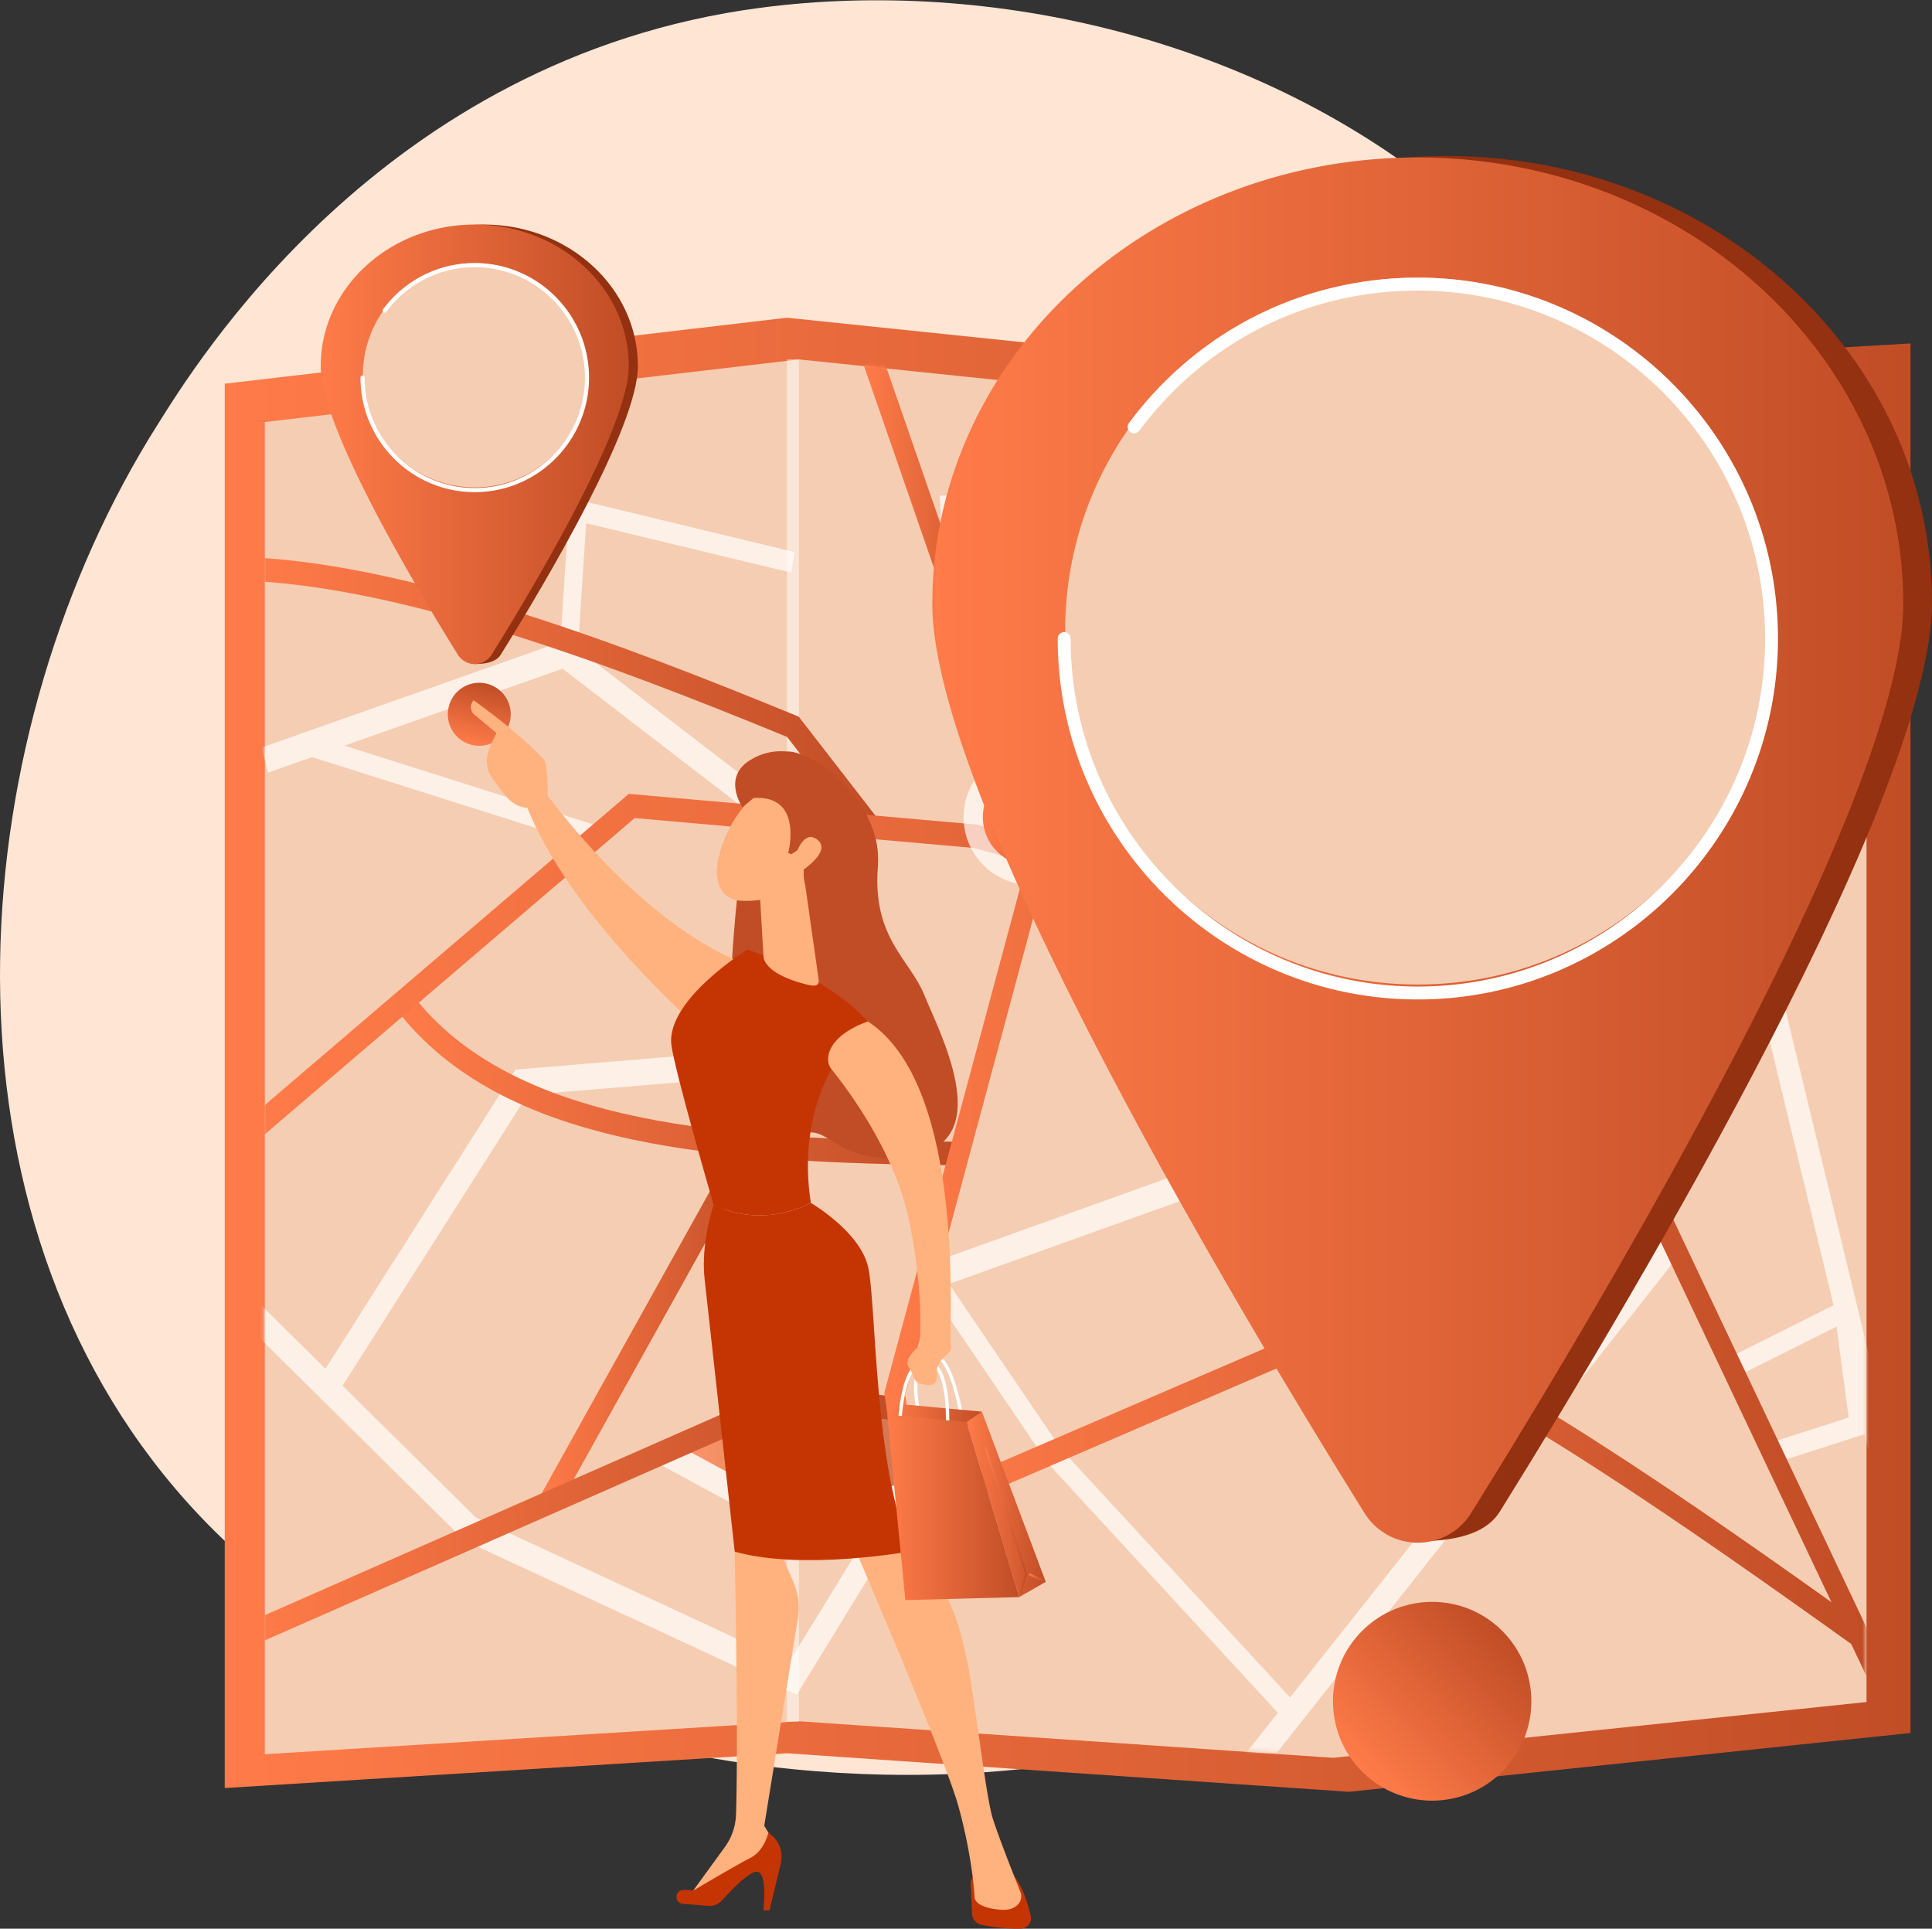 <svg width="570" height="569" viewBox="0 0 570 569" fill="none" xmlns="http://www.w3.org/2000/svg"><rect x="0" y="0" width="570" height="569" fill="#333333" stroke="none"/><path d="M459.749 449.977c-10.677 11.264-20.781 18.53-28.764 24.268-93.837 67.468-204.868 47.81-228.466 42.999-34.847-7.093-102.193-20.802-150.903-78.186-73.674-86.821-62.202-223.603-5.055-313.894C57.016 108.647 112.232 16.98 224.46 2.28c67.928-8.901 147.093 9.048 204.429 57.181C549.239 160.5 540.67 364.61 459.749 449.977Z" fill="url(#a)"/><path d="M398.01 110.952 232.158 93.731 66.303 113.205v414.296l165.855-10.254 165.852 11.367 165.649-17.353V101.323l-165.649 9.629Z" fill="url(#b)"/><path d="m235.715 507.801-157.582 9.728V124.513l157.582-18.475v401.763Zm157.586 10.787-157.584-10.787V106.038l157.584 16.337v396.213Z" fill="#f5cdb2"/><path d="M550.687 502.124 393.3 518.588V122.375l157.387-9.135v388.884Z" fill="#f5cdb2"/><path opacity=".47" d="M235.719 106.038h-3.569v401.873h3.569V106.038Z" fill="#fff"/><mask id="c" style="mask-type:luminance" maskUnits="userSpaceOnUse" x="77" y="105" width="474" height="414"><path d="M393.052 121.848 235.468 105.51 77.884 123.985v393.017l157.584-9.729 157.584 10.785 157.385-16.462V112.713l-157.385 9.135Z" fill="#fff"/></mask><g mask="url(#c)"><g opacity=".69"><path d="m438.925 126.344 40.855 31.325-27.845 26.161-32.822-30.595 19.812-26.891Z" fill="url(#d)"/><path d="m200.816 429.721 33.122 17.07 33.016-5.47-2.985-22.622-30.031-6.961-33.122 17.983Z" fill="url(#e)"/><path d="m167.044 188.827-89.87 31.706 1.921 7.404 12.979-4.58 83.16 26.351 1.39-5.972-74.976-23.758 64.339-22.699 60.025 46.183-8.261 66.647-65.643 5.437-57.725 90.814 5.327 4.608 55.91-87.959 67.93-5.626 9.625-77.674-66.131-50.882Z" fill="#fff"/><path d="m138.996 456.444-68.619-67.858 4.286-5.9 68.622 67.858-4.289 5.9Zm263.302-67.623-40.951-117.627-6.143 2.911 21.545 61.885-104.628 37.528 1.949 7.393 105.183-37.728 16.901 48.548 6.144-2.91Zm87.477-22.885-19.937 25.298-39.379-90.151-4.727 2.81 40.251 92.148.124-.073-15.356 19.483 4.881 5.234 39.024-49.515-4.881-5.234Zm-23.98-156.312-3.852-6.299a2.944 2.944 0 0 0-.28.267c2.107-2.406 30.678-42.738 49.369-69.261l2.332-3.31 42.519 50.099-4.712 5.441-37.347-44.001a17827.984 17827.984 0 0 1-21.975 31.087c-24.768 34.902-25.451 35.475-26.054 35.977Zm-85.668 40.996-13.321-53.195-16.282-48.491-72.88 5.053-.393-7.721 77.691-5.386 18.188 54.211 13.362 53.359-6.365 2.17ZM170.64 189.471l-5.29-.472 2.761-42.117 66.361 15.998-1.073 6.059-60.458-14.574-2.301 35.106Zm280.465-1.124-3.312-4.836 27.601-25.714-38.242-32.113 3.099-5.02 43.918 36.877-33.064 30.806Zm107.026 239.256-43.994-181.932-6.381 2.101 33.202 137.307-31.057 15.542 2.093 5.687 29.84-14.934 3.577 26.818-23.237 7.479 1.412 5.965 26.562-8.552 1.602 6.62 6.381-2.101Z" fill="#fff"/><path d="m235.069 499.982-97.566-45.279 2.451-7.189 92.743 43.042 26.399-43.07-23.729 6.611-40.423-21.937 2.798-7.014 38.329 20.804 38.734-10.793-39.736 64.825Zm211.944-83.042-66.393 83.829-67.458-73.154-37.988-55.935-4.158 3.844 38.113 56.118.126.185 67.764 73.487-10.528 13.292 4.871 5.25 80.521-101.668-4.87-5.248Z" fill="#fff"/></g><path d="m255.4 247.311-23.172-29.896c-51.927-21.353-111.072-43.428-156.939-45.966l.282-6.953c46.861 2.591 106.857 25.034 159.372 46.648l.714.293 24.186 31.204-4.443 4.67Z" fill="url(#f)"/><path d="M546.832 485.484c-50.585-36.223-107.799-76.095-147.553-91.514l-129.216 55.639-2.068-6.532 131.168-56.485.986.374c40.406 15.373 98.512 55.848 149.804 92.579l-3.121 5.939Z" fill="url(#g)"/><path d="m294.516 222.349-39.67-114.561 5.533-2.607 39.671 114.56-5.534 2.608Z" fill="url(#h)"/><path d="M474.288 254.062c-10.261-46.437-30.029-78.428-60.435-97.771l2.856-6.109c16.777 10.677 30.689 25.241 41.348 43.277 9.682 16.393 16.882 35.644 22.01 58.856l-5.779 1.747Z" fill="url(#i)"/><path d="m164.52 444.932-4.982-3.895 58.623-105.272 4.98 3.893-58.621 105.274Z" fill="url(#j)"/><path d="m490.755 258.013-172.22-8.007.237-6.955 170.922 7.947 62.699-29.984 2.265 6.441-63.903 30.558Z" fill="url(#k)"/><path d="m75.339 485.172-2.19-6.478 159.547-70.209 31.345 3.554-.602 6.908-29.906-3.39-158.194 69.615Z" fill="url(#l)"/><path d="M280.842 343.768c-67.176-.829-130.132-4.811-162.241-43.887l4.308-4.818c30.506 37.134 92.142 40.939 157.996 41.754l-.063 6.951Z" fill="url(#m)"/><path d="m274.947 508.489-14.042-97.577.213-.795L301.566 259.7l18.127-35.8 71.742-45.228 47.854-61.434 4.418 4.682-48.542 62.311-71.178 44.875-16.935 33.445-40.025 148.854 13.804 95.932-5.884 1.152Z" fill="url(#n)"/><path d="m553.749 501.011-83.827-176.942-154.964-66.225-27.584-7.674-100.105-8.828L76.73 335.831l-3.526-5.614 112.315-96.009 1.099.096 101.68 8.966 28.383 7.898.164.069 157.224 67.19.539 1.136 84.364 178.082-5.223 3.366Z" fill="url(#o)"/></g><path opacity=".69" d="M304.309 261.123c11.055 0 20.017-8.972 20.017-20.04 0-11.067-8.962-20.04-20.017-20.04s-20.017 8.973-20.017 20.04c0 11.068 8.962 20.04 20.017 20.04Z" fill="#fff"/><path d="M304.308 255.442c7.922 0 14.344-6.429 14.344-14.359s-6.422-14.359-14.344-14.359c-7.921 0-14.343 6.429-14.343 14.359s6.422 14.359 14.343 14.359Z" fill="url(#p)"/><path d="M443.226 522.637c11.428-11.452 11.428-30.02 0-41.472-11.429-11.452-29.958-11.452-41.387 0-11.429 11.452-11.429 30.02 0 41.472 11.429 11.452 29.958 11.452 41.387 0Z" fill="url(#q)"/><path d="M570 177.699c0 55.771-83.829 198.058-127.498 268.243-3.388 5.445-10.688 8.753-24.204 8.753-6.405 0-3.885-3.32-7.275-8.767-43.671-70.191-127.488-212.464-127.488-268.229 0-72.723 64.126-131.678 143.233-131.678C505.874 46.022 570 104.977 570 177.7Z" fill="#933110"/><path d="M561.529 178.13c0 55.772-83.828 198.059-127.498 268.244a18.546 18.546 0 0 1-6.74 6.419 18.51 18.51 0 0 1-18.004-.008 18.56 18.56 0 0 1-6.735-6.426c-43.671-70.19-127.488-212.464-127.488-268.229 0-72.722 64.127-131.677 143.233-131.677 79.106 0 143.232 58.955 143.232 131.677Z" fill="url(#r)"/><path d="M418.295 290.448c57.467 0 104.054-46.683 104.054-104.269 0-57.585-46.587-104.268-104.054-104.268-57.468 0-104.055 46.683-104.055 104.268 0 57.586 46.587 104.269 104.055 104.269Z" fill="#f5cdb2"/><path d="M418.307 294.857c-58.589 0-106.248-47.764-106.248-106.467a1.903 1.903 0 1 1 3.808 0c0 56.604 45.956 102.657 102.446 102.657 56.49 0 102.447-46.053 102.447-102.657S474.789 85.725 418.307 85.725c-32.665 0-62.616 15.068-82.17 41.339a1.907 1.907 0 0 1-1.995.709 1.898 1.898 0 0 1-1.168-.873 1.91 1.91 0 0 1 .109-2.118c20.277-27.246 51.346-42.87 85.224-42.87 58.589 0 106.248 47.763 106.248 106.466 0 58.703-47.668 106.479-106.248 106.479Z" fill="#fff"/><path d="M150.436 212.863c1.178-5-1.913-10.011-6.904-11.192-4.99-1.18-9.991 1.917-11.169 6.918-1.178 5.001 1.913 10.012 6.904 11.192 4.99 1.18 9.991-1.917 11.169-6.918Z" fill="url(#s)"/><path d="M188.196 108.023c0 17.695-26.597 62.837-40.452 85.104-1.075 1.727-3.39 2.777-7.679 2.777-2.027 0-1.232-1.054-2.307-2.781-13.865-22.271-40.45-67.409-40.45-85.1 0-23.074 20.346-41.778 45.444-41.778 25.098 0 45.444 18.704 45.444 41.778Z" fill="#933110"/><path d="M185.509 108.022c0 17.695-26.597 62.838-40.451 85.105a5.88 5.88 0 0 1-7.851 2.039 5.88 5.88 0 0 1-2.138-2.039c-13.854-22.271-40.447-67.41-40.447-85.1 0-23.074 20.345-41.778 45.444-41.778 25.098 0 45.443 18.7 45.443 41.773Z" fill="url(#t)"/><path d="M163.408 134.103c12.893-12.919 12.893-33.865 0-46.785-12.892-12.919-33.796-12.919-46.689 0-12.892 12.92-12.892 33.866 0 46.785 12.893 12.92 33.797 12.92 46.689 0Z" fill="#f5cdb2"/><path d="M140.064 145.192c-18.589 0-33.711-15.153-33.711-33.781a.609.609 0 1 1 1.216 0c0 17.959 14.581 32.57 32.503 32.57 17.923 0 32.503-14.611 32.503-32.57s-14.58-32.57-32.503-32.57a32.18 32.18 0 0 0-14.599 3.435 32.246 32.246 0 0 0-11.47 9.68.604.604 0 0 1-.659.29.611.611 0 0 1-.31-1.012 33.457 33.457 0 0 1 11.894-10.047 33.388 33.388 0 0 1 15.144-3.567c18.588 0 33.712 15.156 33.712 33.781 0 18.626-15.133 33.791-33.72 33.791Zm143.527 272.779a.496.496 0 0 1-.486-.419c-.023-.144-2.324-14.47-6.691-16.967a2.312 2.312 0 0 0-2.115-.157c-5.868 2.341-2.863 15.816-2.839 15.952a.488.488 0 0 1-.062.376.51.51 0 0 1-.309.221.493.493 0 0 1-.516-.195.502.502 0 0 1-.08-.176c-.134-.59-3.218-14.426 3.431-17.088a3.259 3.259 0 0 1 2.964.215c4.787 2.731 7.097 17.068 7.188 17.677a.495.495 0 0 1-.406.565.423.423 0 0 1-.079-.004Z" fill="#fff"/><path d="m289.682 416.465-22.829-2.115-5.082 2.824 4.356 5.461 20.852-2.129 2.703-4.041Z" fill="url(#u)"/><path d="M231.978 221.81c5.312-1.311 28.644 13.174 27.02 34.024-1.624 20.851 9.425 27.164 13.713 37.739 4.288 10.576 20.818 41.715-1.837 46.907-22.655 5.191-25.98-9.109-33.9-5.929-7.92 3.179-24.297-.742-22.945-11.537 1.353-10.795.527-96.907 17.949-101.204Z" fill="#c14d26"/><path d="M155.891 226.853s33.525 51.008 72.436 60.255c0 0-7.146 21.675-12.924 24.249 0 0-48.382-38.943-61.341-77.133l1.829-7.371Z" fill="#FFB27D"/><path d="m286.388 555.76.377 8.753a3.594 3.594 0 0 0 2.891 3.377c2.748.534 7.174 1.219 11.558 1.087a3.074 3.074 0 0 0 2.879-3.778c-.811-3.429-2.352-8.604-4.923-11.784l-9.597-.75a2.951 2.951 0 0 0-2.287.829 2.98 2.98 0 0 0-.898 2.266Z" fill="#c53504"/><path d="m219.115 448.326-2.358 9.424s1.139 55.484.391 77.586a17.34 17.34 0 0 1-3.313 9.609l-10.627 14.612 25.074-12.306.703-2.894-3.509-5.709 9.935-61.283c.583-3.6.12-7.292-1.334-10.635l-4.234-9.722-10.728-8.682Z" fill="#FFB27D"/><path d="m201.454 561.658 7.65.598a4.606 4.606 0 0 0 3.796-1.51c2.636-2.92 8.04-8.592 10.416-8.566 3.196.037 1.908 11.335 1.908 11.335l1.783.139 3.353-13.904a8.366 8.366 0 0 0-3.686-9.052s-1.146 5.332-5.272 7.406c-4.126 2.075-16.892 9.665-16.892 9.665a11.01 11.01 0 0 0-3.117-.16c-2.449.25-2.392 3.864.061 4.049Z" fill="#c53504"/><path d="M251.601 455.426s27.081 62.893 31.059 77.079c3.978 14.186 4.864 25.83 4.836 26.936-.026 1.71 1.961 3.508 7.784 3.964 3.007.235 4.572-.858 5.385-1.969a3.43 3.43 0 0 0 .386-3.288c-1.549-3.87-6.456-16.24-8.196-21.813-2.078-6.654-5.351-36.325-7.604-46.732-2.252-10.407-4.834-21.699-17.297-32.893 0-.006-8.411-9.645-16.353-1.284Z" fill="#FFB27D"/><path d="M239.225 354.877c-5.491-35.451 16.809-53.516 16.809-53.516-12.123-13.627-35.552-21.228-35.552-21.228s-24.081 14.909-22.396 28.177c.99 7.782 12.446 47.115 12.446 47.115s12.851 7.376 28.693-.548Z" fill="#c53504"/><path d="M256.063 373.531c-2.553-10.332-16.83-18.652-16.83-18.652-15.842 7.924-28.693.555-28.693.555s-3.883 11.225-2.648 22.039c1.235 10.813 8.869 80.276 8.869 80.276 20.094 5.74 52.143-.122 52.143-.122-11.209-24.158-10.289-73.766-12.841-84.096Z" fill="#c53504"/><path d="m237.167 258.293 4.329 30.511c.434 2.692-1.936 2.073-4.564 1.362-4.303-1.167-9.797-3.306-11.413-6.858a3.257 3.257 0 0 1-.254-1.156l-1.245-21.027a3.754 3.754 0 0 1 2.49-3.757l5.716-2.032a3.733 3.733 0 0 1 4.346 1.438c.307.456.511.975.595 1.519Z" fill="#FFB27D"/><path d="M225.398 232.747s-7.622 3.98-12.065 15.848c-4.442 11.868 0 16.813 5.084 17.128 5.083.315 12.609-.406 19.974-8.432 7.364-8.025-3.056-29.335-12.993-24.544Z" fill="#FFB27D"/><path d="M232.547 251.622s4.603-17.201-10.207-16.199l-3.283 2.72s-6.176-8.828 2.375-13.977c8.55-5.148 18.556-2.288 27.225 6.908 9.382 9.956 13.431 22.789 7.589 29.055-5.842 6.266-18.632.967-18.632.967s-1.441-3.545.471-10.047c.906-3.082-4.575.969-4.575.969l-.963-.396Z" fill="#c14d26"/><path d="M234.355 253.348s2.314-8.857 6.609-5.752c4.294 3.104-2.622 8.218-5.353 9.917l-1.256-4.165Zm-78.075-15.023c-.203 1.048 3.65 2.186 5.363-2.201-.142-1.997.128-10.646-1.237-12.134-7.261-7.924-20.682-17.388-20.682-17.388-1.845 2.274.081 4.096.081 4.096l6.619 5.543c-.994 2.385-2.302 4.452-2.711 7.249a8.39 8.39 0 0 0 1.504 6.045c1.249 1.766 2.94 4.064 4.493 5.821 2.939 3.342 6.57 2.969 6.57 2.969Z" fill="#FFB27D"/><path d="m300.703 471.171 7.829-4.508-18.847-50.198-4.524 3.06 15.542 51.646Z" fill="url(#v)"/><path d="M279.455 423.428h-.044a.484.484 0 0 1-.337-.171.492.492 0 0 1-.117-.359c.012-.146 1.013-14.674-3.087-19.379-.764-.876-1.622-1.329-2.654-1.386-.975-.057-1.869.284-2.684 1.046-4.429 4.133-4.69 18.516-4.692 18.66a.496.496 0 0 1-.493.488.484.484 0 0 1-.347-.149.49.49 0 0 1-.14-.351c0-.609.27-14.95 5.005-19.371a4.514 4.514 0 0 1 3.414-1.311c1.282.074 2.405.653 3.34 1.723 4.44 5.092 3.339 19.957 3.327 20.105a.495.495 0 0 1-.491.455Z" fill="#fff"/><path d="M245.115 315.167c1.12 1.487 18.085 21.71 22.941 44.277 4.856 22.567 3.226 37.633 3.226 37.633s-4.937 3.69-3.161 6.299c1.776 2.609 1.306 4.397 3.573 4.905 2.266.508 5.081 1.219 4.738-3.263-.342-4.483 5.002-5.391 4.114-8.103-.888-2.713 5.165-75.529-24.094-95.292a30.182 30.182 0 0 0-.418-.276c-12.368 4.492-12.715 11.433-10.919 13.82Z" fill="#FFB27D"/><path d="m261.76 417.338 23.401 2.187 15.542 51.646-33.594.88-5.349-54.713Z" fill="url(#w)"/><path d="M301.176 470.381a.342.342 0 0 1-.201-.068.32.32 0 0 1-.127-.221.313.313 0 0 1 .009-.129l1.501-5.734-11.85-36.843a.33.33 0 1 1 .627-.203l11.878 36.934a.324.324 0 0 1 0 .185l-1.525 5.827a.334.334 0 0 1-.113.18.33.33 0 0 1-.199.072Z" fill="url(#x)"/><path d="M307.965 466.791a.315.315 0 0 1-.142-.033l-4.056-1.94a.332.332 0 0 1-.08-.543.337.337 0 0 1 .238-.085.336.336 0 0 1 .124.033l4.056 1.942a.328.328 0 0 1-.142.626h.002Z" fill="url(#y)"/><defs><linearGradient id="a" x1="587.645" y1="678.137" x2="121.595" y2="100.518" gradientUnits="userSpaceOnUse"><stop stop-color="#ffe5d4"/><stop offset="1" stop-color="#ffe5d4"/></linearGradient><linearGradient id="b" x1="66.303" y1="586.035" x2="563.659" y2="586.035" gradientUnits="userSpaceOnUse"><stop stop-color="#ff7b49"/><stop offset="1" stop-color="#c14d26"/></linearGradient><linearGradient id="d" x1="419.113" y1="191.42" x2="479.78" y2="191.42" gradientUnits="userSpaceOnUse"><stop stop-color="#ff7b49"/><stop offset="1" stop-color="#c14d26"/></linearGradient><linearGradient id="e" x1="200.816" y1="451.419" x2="266.954" y2="451.419" gradientUnits="userSpaceOnUse"><stop stop-color="#ff7b49"/><stop offset="1" stop-color="#c14d26"/></linearGradient><linearGradient id="f" x1="75.289" y1="258.245" x2="259.843" y2="258.245" gradientUnits="userSpaceOnUse"><stop stop-color="#ff7b49"/><stop offset="1" stop-color="#c14d26"/></linearGradient><linearGradient id="g" x1="267.995" y1="498.542" x2="549.953" y2="498.542" gradientUnits="userSpaceOnUse"><stop stop-color="#ff7b49"/><stop offset="1" stop-color="#c14d26"/></linearGradient><linearGradient id="h" x1="254.846" y1="237.82" x2="300.05" y2="237.82" gradientUnits="userSpaceOnUse"><stop stop-color="#ff7b49"/><stop offset="1" stop-color="#c14d26"/></linearGradient><linearGradient id="i" x1="413.853" y1="267.778" x2="480.067" y2="267.778" gradientUnits="userSpaceOnUse"><stop stop-color="#ff7b49"/><stop offset="1" stop-color="#c14d26"/></linearGradient><linearGradient id="j" x1="159.538" y1="459.346" x2="223.141" y2="459.346" gradientUnits="userSpaceOnUse"><stop stop-color="#ff7b49"/><stop offset="1" stop-color="#c14d26"/></linearGradient><linearGradient id="k" x1="318.535" y1="262.899" x2="554.658" y2="262.899" gradientUnits="userSpaceOnUse"><stop stop-color="#ff7b49"/><stop offset="1" stop-color="#c14d26"/></linearGradient><linearGradient id="l" x1="73.149" y1="495.297" x2="264.041" y2="495.297" gradientUnits="userSpaceOnUse"><stop stop-color="#ff7b49"/><stop offset="1" stop-color="#c14d26"/></linearGradient><linearGradient id="m" x1="118.601" y1="350.199" x2="280.905" y2="350.199" gradientUnits="userSpaceOnUse"><stop stop-color="#ff7b49"/><stop offset="1" stop-color="#c14d26"/></linearGradient><linearGradient id="n" x1="260.905" y1="560.149" x2="443.707" y2="560.149" gradientUnits="userSpaceOnUse"><stop stop-color="#ff7b49"/><stop offset="1" stop-color="#c14d26"/></linearGradient><linearGradient id="o" x1="73.204" y1="536.239" x2="558.972" y2="536.239" gradientUnits="userSpaceOnUse"><stop stop-color="#ff7b49"/><stop offset="1" stop-color="#c14d26"/></linearGradient><linearGradient id="p" x1="289.965" y1="259.234" x2="318.652" y2="259.234" gradientUnits="userSpaceOnUse"><stop stop-color="#ff7b49"/><stop offset="1" stop-color="#c14d26"/></linearGradient><linearGradient id="q" x1="427.997" y1="548.849" x2="469.469" y2="507.462" gradientUnits="userSpaceOnUse"><stop stop-color="#ff7b49"/><stop offset="1" stop-color="#c14d26"/></linearGradient><linearGradient id="r" x1="275.064" y1="509.086" x2="561.529" y2="509.086" gradientUnits="userSpaceOnUse"><stop stop-color="#ff7b49"/><stop offset="1" stop-color="#c14d26"/></linearGradient><linearGradient id="s" x1="150.689" y1="222.483" x2="154.971" y2="204.377" gradientUnits="userSpaceOnUse"><stop stop-color="#ff7b49"/><stop offset="1" stop-color="#c14d26"/></linearGradient><linearGradient id="t" x1="94.622" y1="213.029" x2="185.509" y2="213.029" gradientUnits="userSpaceOnUse"><stop stop-color="#ff7b49"/><stop offset="1" stop-color="#c14d26"/></linearGradient><linearGradient id="u" x1="261.771" y1="423.729" x2="289.682" y2="423.729" gradientUnits="userSpaceOnUse"><stop stop-color="#ff7b49"/><stop offset="1" stop-color="#c14d26"/></linearGradient><linearGradient id="v" x1="285.161" y1="478.395" x2="308.532" y2="478.395" gradientUnits="userSpaceOnUse"><stop stop-color="#ff7b49"/><stop offset="1" stop-color="#c14d26"/></linearGradient><linearGradient id="w" x1="261.76" y1="479.275" x2="300.703" y2="479.275" gradientUnits="userSpaceOnUse"><stop stop-color="#ff7b49"/><stop offset="1" stop-color="#c14d26"/></linearGradient><linearGradient id="x" x1="290.492" y1="476.115" x2="303.026" y2="476.115" gradientUnits="userSpaceOnUse"><stop stop-color="#ff7b49"/><stop offset="1" stop-color="#c14d26"/></linearGradient><linearGradient id="y" x1="303.58" y1="467.134" x2="308.291" y2="467.134" gradientUnits="userSpaceOnUse"><stop stop-color="#ff7b49"/><stop offset="1" stop-color="#c14d26"/></linearGradient></defs></svg>